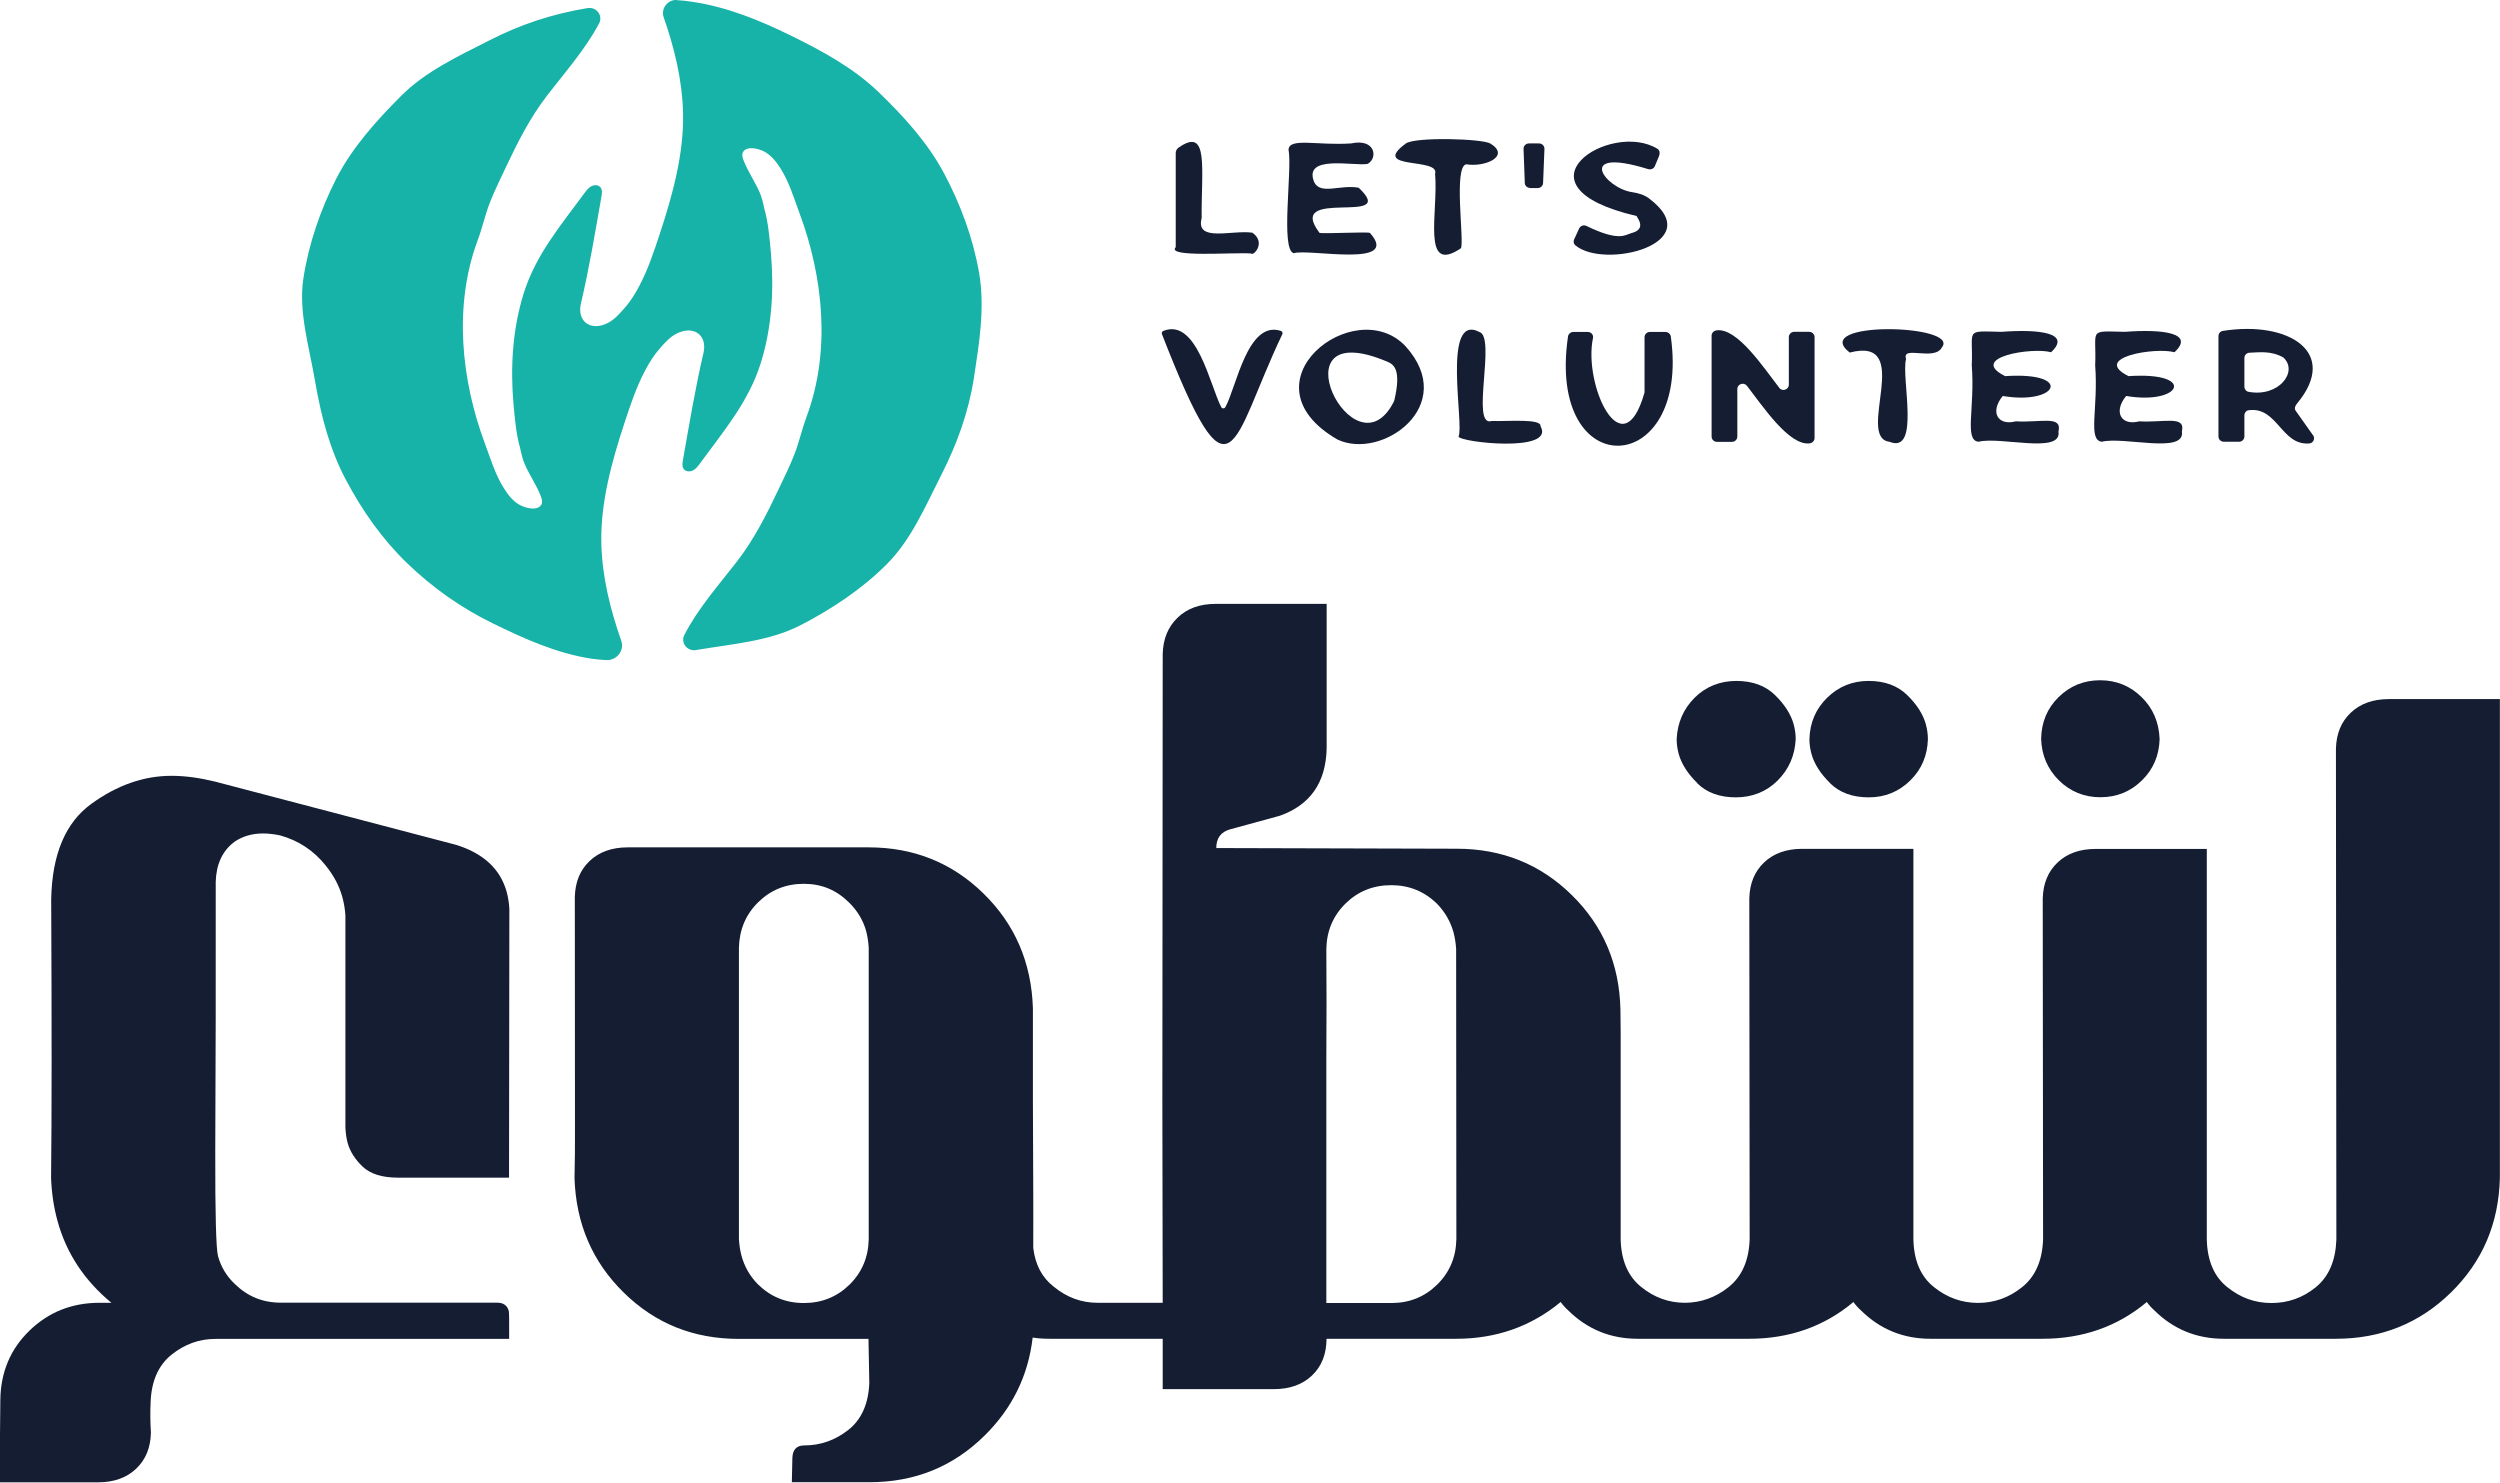<svg width="86" height="51" viewBox="0 0 86 51" fill="none" xmlns="http://www.w3.org/2000/svg">
<g clip-path="url(#clip0_4_883)">
<path d="M43.086 8.005C42.379 7.901 41.117 8.348 41.337 7.503C41.322 5.798 41.597 4.336 40.539 5.081C40.48 5.123 40.445 5.193 40.445 5.262C40.445 5.864 40.445 8.132 40.445 8.503C40.103 8.865 42.407 8.676 43.035 8.719C43.106 8.83 43.57 8.352 43.083 8.005H43.086Z" fill="#141D32"/>
<path d="M47.123 8.013C47.088 7.966 45.555 8.047 45.394 8.013C44.163 6.4 48.18 7.812 46.738 6.458C46.109 6.342 45.445 6.709 45.213 6.277C44.796 5.289 46.62 5.733 47.052 5.636C47.41 5.428 47.308 4.753 46.478 4.934C45.295 5.011 44.36 4.726 44.325 5.146C44.462 5.814 44.038 8.614 44.509 8.711C44.997 8.541 48.22 9.236 47.123 8.009V8.013Z" fill="#141D32"/>
<path d="M50.256 8.537C50.378 8.314 49.992 5.71 50.441 5.652C51.085 5.76 51.973 5.37 51.27 4.938C50.991 4.768 48.672 4.703 48.357 4.938C47.111 5.86 49.552 5.405 49.367 5.98C49.485 7.287 48.88 9.475 50.26 8.537H50.256Z" fill="#141D32"/>
<path d="M52.634 6.47H52.897C52.995 6.47 53.078 6.392 53.082 6.296L53.129 5.123C53.133 5.023 53.05 4.934 52.944 4.934H52.594C52.492 4.934 52.406 5.019 52.41 5.119L52.453 6.292C52.453 6.388 52.539 6.466 52.638 6.466L52.634 6.47Z" fill="#141D32"/>
<path d="M56.1 8.028C55.912 8.07 55.715 8.329 54.575 7.773C54.481 7.727 54.367 7.766 54.324 7.858L54.151 8.233C54.119 8.302 54.131 8.387 54.186 8.433C55.173 9.286 58.797 8.383 56.725 6.824C56.56 6.701 56.36 6.643 56.155 6.612C55.196 6.477 54.159 5.034 56.698 5.818C56.788 5.845 56.891 5.802 56.926 5.717L57.067 5.378C57.114 5.258 57.091 5.166 57.016 5.119C55.401 4.124 51.852 6.4 56.297 7.43C56.325 7.5 56.666 7.893 56.1 8.024V8.028Z" fill="#141D32"/>
<path d="M42.01 14.004C41.624 13.263 41.168 10.921 40.017 11.384C39.974 11.4 39.954 11.454 39.97 11.492C42.395 17.723 42.344 15.196 44.112 11.496C44.132 11.454 44.112 11.4 44.065 11.384C42.913 11.002 42.528 13.344 42.151 14.008C42.12 14.062 42.037 14.062 42.01 14.004Z" fill="#141D32"/>
<path d="M48.349 11.909C46.6 10.061 42.627 13.163 46.007 15.119C47.532 15.848 50.201 13.95 48.349 11.909ZM47.964 13.772C47.964 13.772 47.952 13.807 47.945 13.822C46.589 16.492 43.766 10.783 47.705 12.434C47.925 12.526 48.224 12.673 47.964 13.776V13.772Z" fill="#141D32"/>
<path d="M50.881 11.415C49.588 10.755 50.378 14.652 50.173 15.014C50.173 15.211 53.518 15.593 52.995 14.664C53.035 14.39 51.887 14.501 51.313 14.482C50.57 14.721 51.49 11.55 50.877 11.415H50.881Z" fill="#141D32"/>
<path d="M56.564 13.529C55.81 16.149 54.458 13.236 54.799 11.627C54.823 11.519 54.733 11.419 54.619 11.419H54.123C54.033 11.419 53.95 11.489 53.939 11.577C53.192 16.7 58.164 16.469 57.476 11.577C57.464 11.489 57.382 11.419 57.291 11.419H56.757C56.655 11.419 56.572 11.5 56.572 11.6V13.479C56.572 13.479 56.572 13.514 56.564 13.533V13.529Z" fill="#141D32"/>
<path d="M61.206 13.34C60.656 12.63 59.752 11.257 59.041 11.365C58.95 11.38 58.879 11.458 58.879 11.546V15.018C58.879 15.119 58.962 15.2 59.064 15.2H59.579C59.681 15.2 59.764 15.119 59.764 15.018V13.383C59.764 13.209 59.988 13.136 60.094 13.271C60.644 13.981 61.556 15.354 62.26 15.25C62.35 15.238 62.421 15.157 62.421 15.069V11.597C62.421 11.496 62.338 11.415 62.236 11.415H61.721C61.619 11.415 61.536 11.496 61.536 11.597V13.232C61.536 13.406 61.312 13.479 61.206 13.344V13.34Z" fill="#141D32"/>
<path d="M63.627 12.129C65.883 11.543 63.82 15.049 64.995 15.196C66.076 15.639 65.392 12.985 65.569 12.349C65.408 11.863 66.548 12.438 66.803 11.948C67.44 11.149 62.209 11.022 63.631 12.129H63.627Z" fill="#141D32"/>
<path d="M68.898 13.622C70.793 13.942 71.339 12.781 68.977 12.939C67.676 12.291 69.916 11.936 70.557 12.117C71.264 11.458 70.172 11.315 68.851 11.415C67.554 11.388 67.884 11.303 67.829 12.572C67.943 14.046 67.562 15.138 68.057 15.196C68.816 15.007 70.934 15.632 70.812 14.845C70.946 14.278 70.211 14.544 69.346 14.494C68.713 14.66 68.446 14.162 68.898 13.618V13.622Z" fill="#141D32"/>
<path d="M73.143 13.622C75.038 13.942 75.584 12.781 73.222 12.939C71.921 12.291 74.161 11.936 74.802 12.117C75.509 11.458 74.417 11.315 73.096 11.415C71.799 11.388 72.129 11.303 72.074 12.572C72.188 14.046 71.807 15.138 72.302 15.196C73.061 15.007 75.179 15.632 75.057 14.845C75.191 14.278 74.456 14.544 73.591 14.494C72.959 14.66 72.691 14.162 73.143 13.618V13.622Z" fill="#141D32"/>
<path d="M79.57 14.976L78.972 14.131C78.913 14.05 78.957 13.957 79.019 13.88C80.486 12.121 78.728 11.022 76.461 11.384C76.374 11.4 76.315 11.477 76.315 11.562V15.014C76.315 15.115 76.398 15.196 76.5 15.196H77.023C77.125 15.196 77.207 15.115 77.207 15.014V14.289C77.207 14.204 77.266 14.123 77.353 14.112C78.347 13.977 78.477 15.339 79.444 15.254C79.582 15.242 79.648 15.08 79.57 14.972V14.976ZM78.552 12.303C79.067 12.781 78.394 13.672 77.353 13.479C77.266 13.464 77.207 13.386 77.207 13.302V12.314C77.207 12.214 77.286 12.137 77.388 12.133C77.715 12.125 78.104 12.052 78.552 12.299V12.303Z" fill="#141D32"/>
<path d="M7.421 30.338C7.437 29.732 7.649 29.273 8.062 28.96C8.341 28.768 8.671 28.671 9.048 28.671C9.229 28.671 9.426 28.694 9.634 28.737C10.271 28.914 10.797 29.261 11.21 29.782C11.485 30.122 11.674 30.484 11.78 30.87C11.835 31.078 11.87 31.287 11.882 31.491V38.802C11.894 38.995 11.918 39.164 11.957 39.311C12.039 39.608 12.212 39.882 12.476 40.133C12.739 40.383 13.144 40.511 13.686 40.511H17.511L17.522 31.267C17.511 31.059 17.479 30.866 17.432 30.689C17.216 29.902 16.642 29.362 15.699 29.065L7.405 26.889C6.871 26.758 6.372 26.688 5.9 26.688C4.949 26.688 4.029 27.008 3.141 27.653C2.252 28.297 1.792 29.389 1.761 30.932C1.781 35.214 1.781 38.412 1.757 40.53C1.777 41.047 1.851 41.537 1.977 41.996C2.28 43.107 2.901 44.048 3.832 44.816H3.424C2.472 44.816 1.671 45.136 1.014 45.773C0.358 46.409 0.024 47.204 0.012 48.149C0 49.098 -0.008 50.047 -0.004 50.992H3.373C3.915 50.992 4.351 50.838 4.681 50.526C5.012 50.213 5.181 49.8 5.192 49.279C5.169 48.925 5.165 48.577 5.181 48.234C5.208 47.509 5.448 46.965 5.9 46.602C6.352 46.239 6.855 46.058 7.417 46.058H17.515C17.518 45.464 17.515 45.148 17.503 45.101C17.452 44.909 17.318 44.812 17.106 44.812H9.657C9.036 44.812 8.514 44.596 8.077 44.168C7.794 43.902 7.602 43.581 7.5 43.211C7.433 42.96 7.401 41.768 7.405 39.635C7.421 36.541 7.425 33.435 7.421 30.326V30.338Z" fill="#141D32"/>
<path d="M58.38 26.939C58.71 27.267 59.154 27.429 59.713 27.429C60.271 27.429 60.766 27.236 61.151 26.85C61.536 26.465 61.745 25.99 61.772 25.427C61.772 25.249 61.745 25.079 61.702 24.914C61.607 24.574 61.395 24.238 61.065 23.915C60.735 23.59 60.29 23.424 59.732 23.424C59.174 23.424 58.679 23.617 58.294 24.003C57.908 24.389 57.704 24.863 57.677 25.427C57.677 25.604 57.704 25.774 57.747 25.936C57.842 26.275 58.054 26.611 58.384 26.935L58.38 26.939Z" fill="#141D32"/>
<path d="M62.951 26.939C63.282 27.267 63.726 27.429 64.284 27.429C64.842 27.429 65.318 27.236 65.711 26.85C66.104 26.465 66.304 25.99 66.32 25.427C66.32 25.249 66.292 25.079 66.249 24.914C66.155 24.574 65.942 24.238 65.612 23.915C65.282 23.59 64.838 23.424 64.28 23.424C63.722 23.424 63.246 23.617 62.853 24.003C62.46 24.389 62.26 24.863 62.244 25.427C62.244 25.604 62.271 25.774 62.315 25.936C62.409 26.275 62.621 26.611 62.951 26.935V26.939Z" fill="#141D32"/>
<path d="M72.255 27.425C72.813 27.425 73.289 27.232 73.682 26.846C74.075 26.461 74.275 25.986 74.291 25.423C74.267 24.844 74.063 24.362 73.67 23.98C73.277 23.594 72.801 23.401 72.243 23.401C71.685 23.401 71.21 23.594 70.816 23.98C70.423 24.366 70.223 24.848 70.215 25.423C70.235 25.986 70.439 26.461 70.828 26.846C71.221 27.232 71.697 27.425 72.255 27.425Z" fill="#141D32"/>
<path d="M82.176 24.049C81.633 24.049 81.197 24.204 80.867 24.516C80.537 24.829 80.368 25.241 80.356 25.762L80.371 42.648C80.344 43.373 80.108 43.917 79.664 44.28C79.22 44.642 78.709 44.824 78.139 44.824C77.569 44.824 77.074 44.642 76.622 44.28C76.166 43.917 75.934 43.373 75.914 42.648V35.515V29.203H72.09C71.547 29.203 71.111 29.358 70.781 29.67C70.451 29.983 70.282 30.395 70.27 30.913L70.282 42.644C70.254 43.369 70.015 43.913 69.563 44.276C69.111 44.639 68.603 44.82 68.045 44.82C67.487 44.82 66.98 44.639 66.528 44.276C66.072 43.913 65.84 43.369 65.821 42.644V35.511V29.2H61.996C61.454 29.2 61.018 29.354 60.687 29.666C60.357 29.979 60.188 30.392 60.176 30.909L60.188 42.64C60.161 43.365 59.921 43.909 59.469 44.272C59.021 44.631 58.518 44.812 57.964 44.816C57.409 44.816 56.906 44.635 56.458 44.272C56.006 43.909 55.77 43.365 55.751 42.64V35.507L55.743 34.728C55.708 33.158 55.145 31.842 54.065 30.785C52.984 29.724 51.663 29.196 50.11 29.196L41.84 29.173C41.84 28.833 41.998 28.617 42.32 28.528L44.026 28.062C45.071 27.691 45.61 26.92 45.637 25.751C45.637 25.188 45.637 24.632 45.637 24.084C45.637 22.989 45.637 21.885 45.637 20.774H41.813C41.271 20.774 40.834 20.932 40.504 21.253C40.174 21.573 40.009 21.989 39.997 22.506L39.985 37.972L39.997 44.816H37.757C37.199 44.816 36.696 44.631 36.247 44.26C35.846 43.948 35.611 43.504 35.544 42.926C35.544 42.274 35.548 41.614 35.544 40.947C35.532 38.859 35.528 36.769 35.532 34.681C35.481 33.111 34.915 31.796 33.834 30.739C32.753 29.678 31.433 29.149 29.88 29.149H21.594C21.052 29.149 20.616 29.304 20.285 29.616C19.955 29.929 19.786 30.341 19.774 30.858C19.774 33.509 19.774 36.171 19.779 38.836C19.779 39.4 19.779 39.963 19.763 40.526C19.814 42.096 20.38 43.412 21.461 44.469C22.542 45.53 23.858 46.058 25.415 46.058H29.876L29.904 47.57C29.876 48.296 29.632 48.836 29.18 49.191C28.728 49.546 28.221 49.723 27.663 49.723C27.408 49.723 27.27 49.862 27.258 50.144L27.239 50.988H29.911C31.464 50.988 32.785 50.456 33.865 49.388C34.817 48.454 35.371 47.327 35.524 46.012C35.713 46.043 35.913 46.054 36.126 46.054H39.997V47.786H43.822C44.364 47.786 44.8 47.632 45.13 47.32C45.461 47.007 45.63 46.587 45.633 46.054H50.095C51.466 46.054 52.665 45.634 53.687 44.789C53.762 44.893 53.848 44.99 53.947 45.078C54.607 45.73 55.405 46.054 56.34 46.054H57.948H60.165C61.552 46.054 62.751 45.634 63.757 44.789C63.832 44.893 63.918 44.99 64.017 45.078C64.677 45.73 65.475 46.054 66.41 46.054H70.258C71.646 46.054 72.845 45.634 73.851 44.789C73.925 44.893 74.012 44.99 74.11 45.078C74.77 45.73 75.568 46.054 76.504 46.054H80.352C81.904 46.054 83.225 45.526 84.31 44.465C85.395 43.404 85.957 42.092 85.996 40.522V24.049H82.176ZM29.884 42.625C29.872 43.246 29.652 43.77 29.224 44.191C28.795 44.611 28.272 44.824 27.651 44.824C27.03 44.824 26.508 44.608 26.071 44.179C25.796 43.898 25.611 43.574 25.509 43.203C25.462 43.026 25.431 42.833 25.419 42.625V32.602C25.434 31.981 25.655 31.456 26.083 31.036C26.512 30.615 27.034 30.403 27.651 30.403C28.268 30.403 28.776 30.619 29.208 31.047C29.495 31.329 29.691 31.657 29.794 32.023C29.841 32.201 29.872 32.394 29.884 32.602V42.625ZM49.438 44.191C49.01 44.611 48.487 44.824 47.866 44.824H45.626V36.36C45.633 35.129 45.637 33.895 45.626 32.648C45.637 32.027 45.858 31.503 46.286 31.082C46.714 30.662 47.237 30.45 47.858 30.45C48.479 30.45 49.002 30.666 49.438 31.094C49.709 31.375 49.898 31.703 50 32.07C50.047 32.247 50.079 32.44 50.091 32.648L50.099 42.625C50.087 43.246 49.867 43.77 49.438 44.191Z" fill="#141D32"/>
<path d="M23.288 7.10657e-07C22.962 -0.019 22.726 0.297 22.832 0.598C23.202 1.659 23.469 2.754 23.497 3.877C23.532 5.293 23.131 6.728 22.691 8.063C22.494 8.657 22.29 9.274 21.995 9.83C21.85 10.104 21.693 10.366 21.484 10.597C21.315 10.79 21.142 10.991 20.91 11.11C20.329 11.408 19.841 11.064 19.983 10.447C20.27 9.216 20.474 7.997 20.69 6.759C20.71 6.651 20.726 6.524 20.651 6.439C20.576 6.354 20.439 6.354 20.34 6.408C20.242 6.462 20.172 6.554 20.105 6.643C19.291 7.754 18.43 8.761 18.014 10.096C17.632 11.319 17.554 12.627 17.664 13.896C17.711 14.397 17.754 14.941 17.896 15.427C17.896 15.443 17.9 15.454 17.904 15.47C17.939 15.636 17.982 15.805 18.049 15.963C18.214 16.346 18.462 16.693 18.607 17.078C18.642 17.171 18.67 17.275 18.623 17.36C18.489 17.591 18.069 17.472 17.888 17.375C17.644 17.244 17.471 17.017 17.33 16.789C17.031 16.315 16.874 15.774 16.681 15.258C15.86 13.059 15.6 10.501 16.433 8.263C16.591 7.843 16.685 7.403 16.846 6.983C17.007 6.562 17.216 6.157 17.404 5.748C17.809 4.888 18.242 4.035 18.823 3.283C19.44 2.481 20.14 1.694 20.612 0.799C20.749 0.536 20.517 0.231 20.219 0.278H20.211C18.98 0.482 17.888 0.849 16.834 1.389C15.746 1.944 14.641 2.454 13.8 3.298C12.951 4.147 12.11 5.081 11.568 6.145C11.029 7.202 10.616 8.395 10.435 9.587C10.263 10.736 10.64 11.936 10.844 13.143C11.053 14.351 11.351 15.474 11.898 16.504C12.464 17.572 13.148 18.548 14.005 19.374C14.869 20.207 15.856 20.909 16.941 21.438C18.017 21.966 19.149 22.479 20.364 22.661C20.529 22.684 20.694 22.699 20.859 22.707C21.221 22.722 21.488 22.375 21.37 22.04C20.993 20.963 20.714 19.845 20.686 18.703C20.651 17.287 21.052 15.855 21.492 14.517C21.689 13.923 21.893 13.306 22.188 12.754C22.333 12.48 22.491 12.218 22.699 11.986C22.868 11.793 23.041 11.593 23.273 11.477C23.854 11.18 24.342 11.523 24.2 12.14C23.913 13.367 23.713 14.59 23.493 15.829C23.473 15.94 23.457 16.064 23.532 16.149C23.607 16.23 23.744 16.23 23.843 16.18C23.945 16.126 24.012 16.033 24.078 15.944C24.892 14.829 25.753 13.822 26.169 12.492C26.555 11.265 26.629 9.961 26.519 8.692C26.472 8.19 26.429 7.646 26.287 7.16C26.287 7.145 26.283 7.133 26.279 7.118C26.244 6.948 26.201 6.782 26.134 6.624C25.969 6.242 25.725 5.899 25.576 5.509C25.541 5.42 25.513 5.312 25.56 5.231C25.694 5 26.114 5.119 26.295 5.216C26.535 5.347 26.712 5.575 26.853 5.798C27.152 6.273 27.309 6.813 27.502 7.33C28.323 9.529 28.583 12.086 27.75 14.324C27.592 14.745 27.498 15.184 27.337 15.605C27.176 16.029 26.971 16.43 26.779 16.839C26.374 17.696 25.942 18.548 25.36 19.304C24.727 20.122 24.012 20.925 23.54 21.847C23.406 22.113 23.642 22.41 23.937 22.364C23.949 22.364 23.964 22.36 23.976 22.356C25.206 22.151 26.464 22.055 27.514 21.519C28.602 20.963 29.664 20.253 30.505 19.409C31.354 18.56 31.841 17.395 32.384 16.33C32.922 15.273 33.327 14.158 33.508 12.966C33.681 11.816 33.889 10.594 33.681 9.386C33.472 8.179 33.032 7.01 32.482 5.976C31.916 4.907 31.075 3.989 30.218 3.163C29.349 2.33 28.28 1.751 27.195 1.219C26.118 0.691 25.002 0.235 23.788 0.058C23.619 0.031 23.446 0.015 23.277 0.004L23.288 7.10657e-07Z" fill="#17B2A8"/>
</g>
<defs>
<clipPath id="clip0_4_883">
<rect width="86" height="51" fill="white"/>
</clipPath>
</defs>
</svg>
